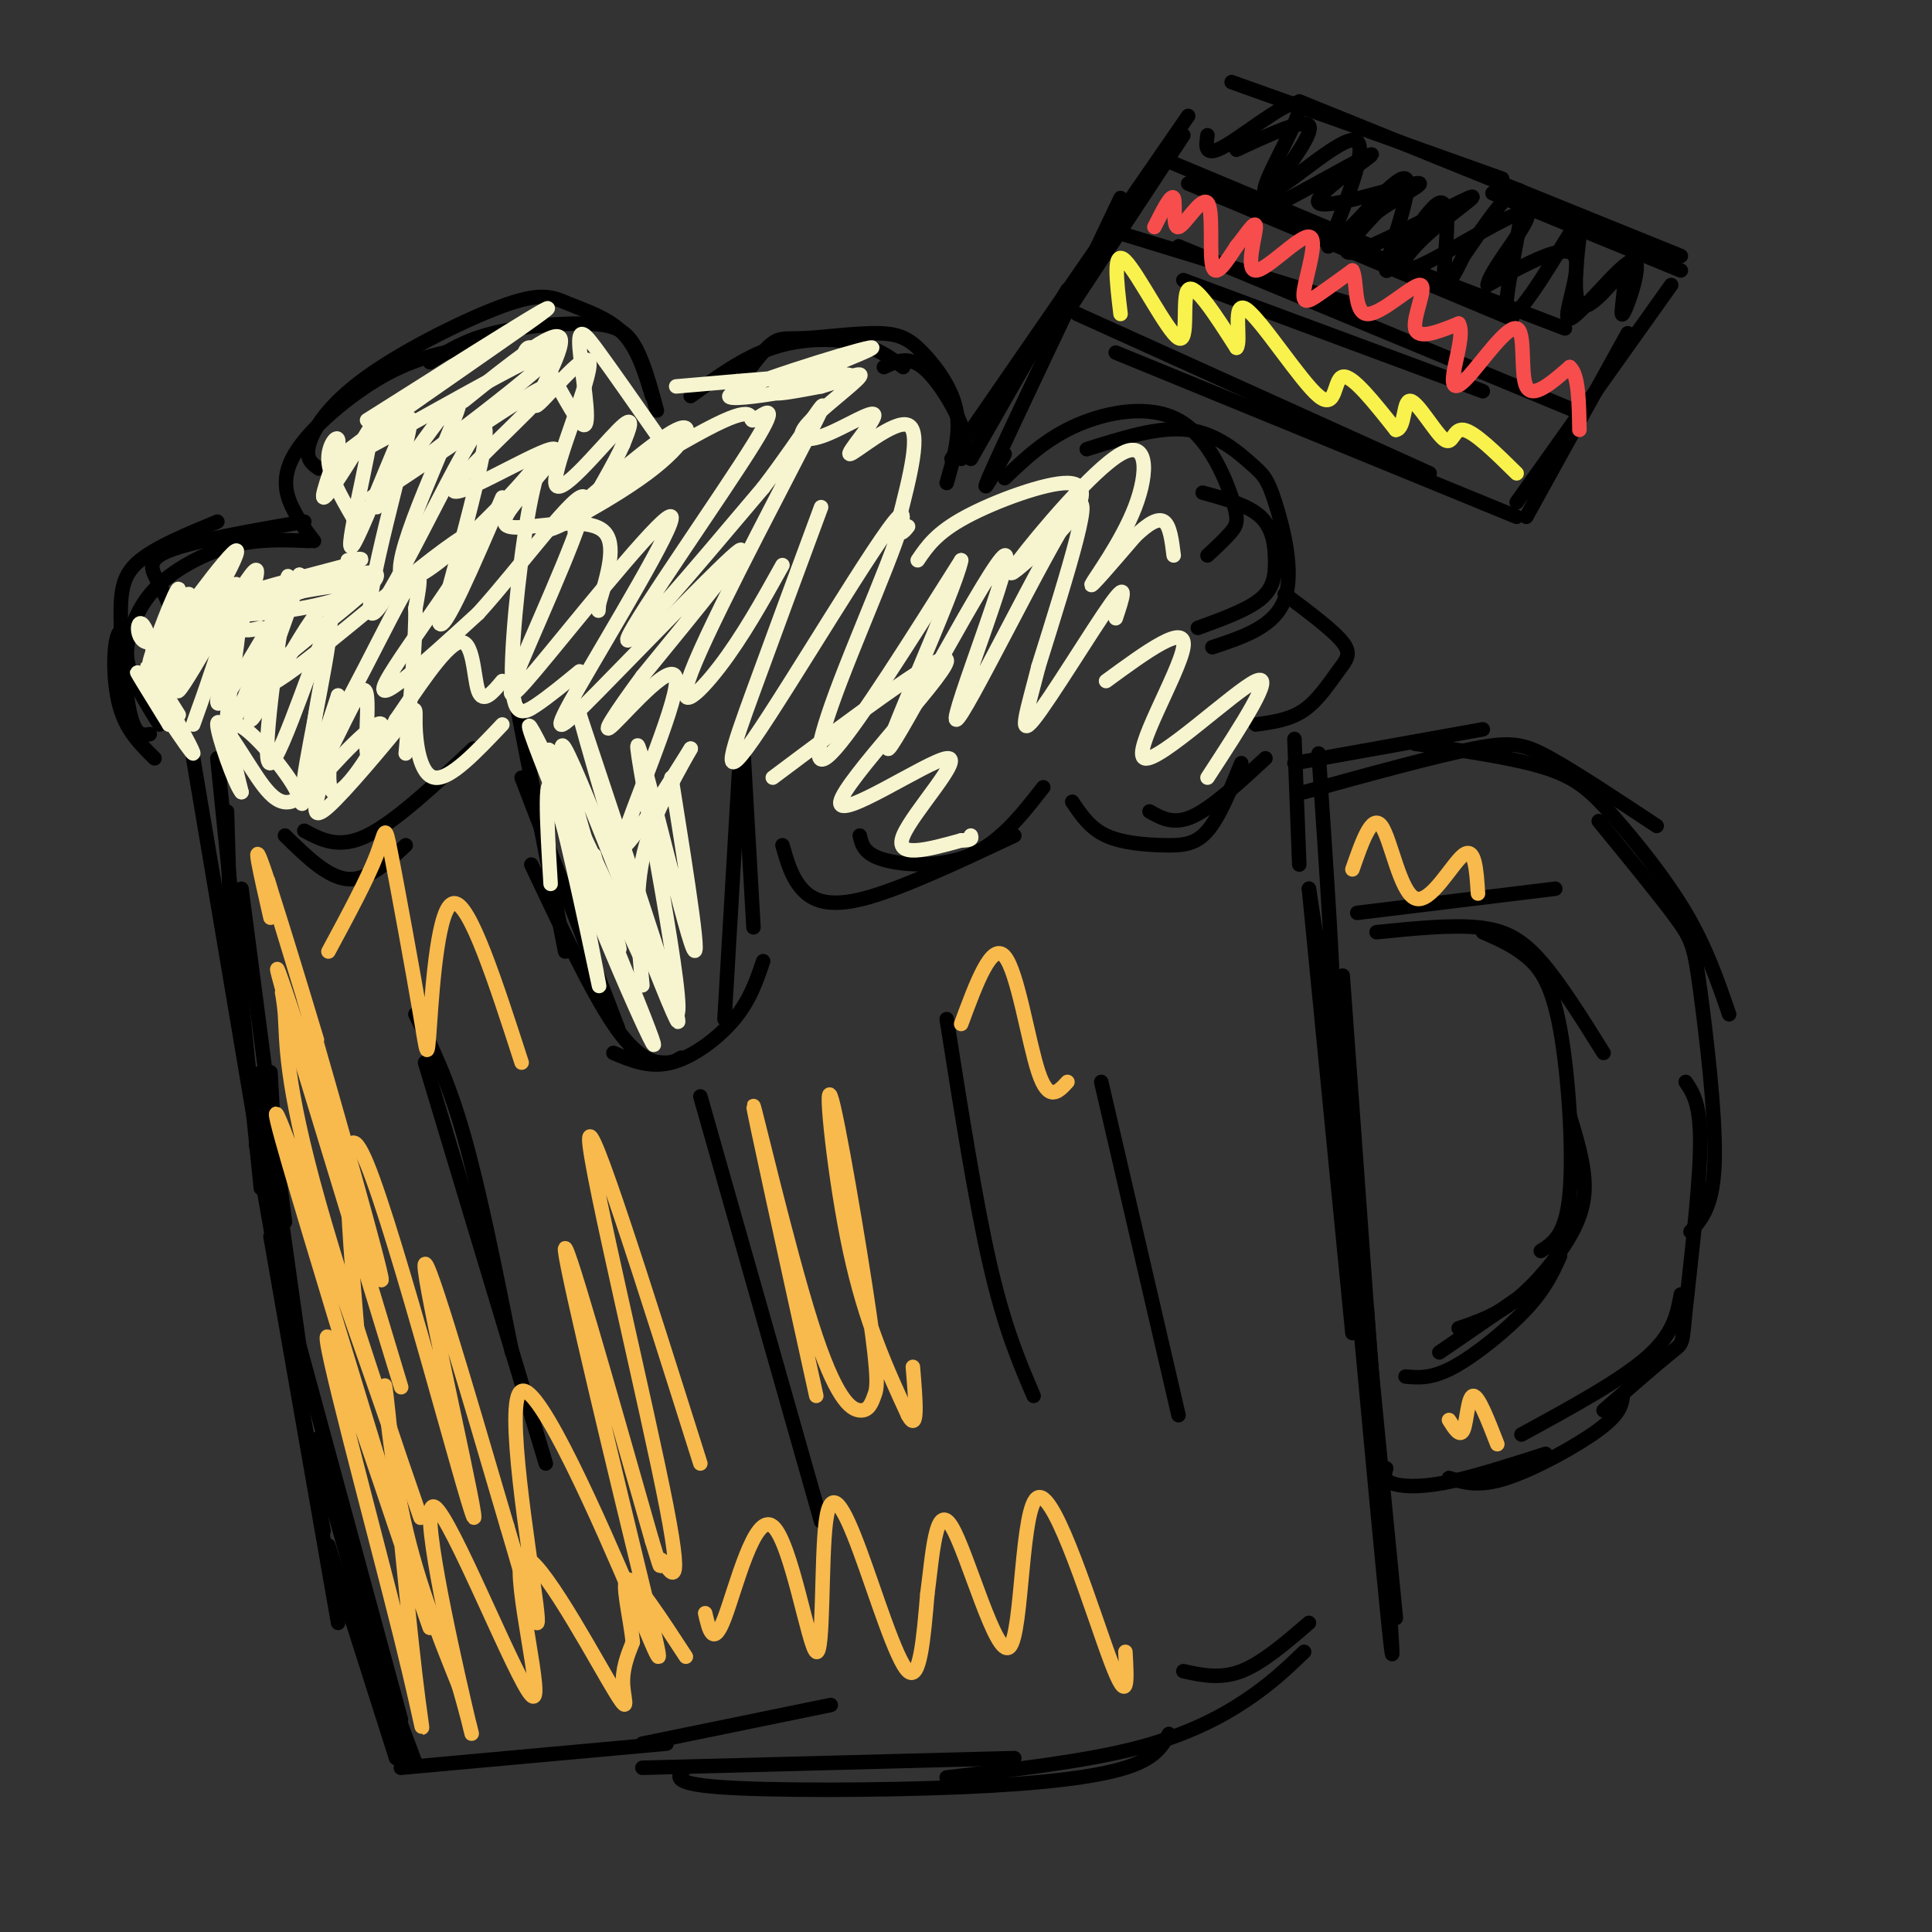 <svg viewBox='0 0 400 400' version='1.1' xmlns='http://www.w3.org/2000/svg' xmlns:xlink='http://www.w3.org/1999/xlink'><rect x="0" y="0" width="400" height="400" fill="#333333" stroke="none"/><g fill='none' stroke='#000000' stroke-width='3' stroke-linecap='round' stroke-linejoin='round'><path d='M86,365c0.000,0.000 -9.000,-24.000 -9,-24'/><path d='M82,364c0.000,0.000 -14.000,-44.000 -14,-44'/><path d='M84,365c0.000,0.000 -19.000,-67.000 -19,-67'/><path d='M83,356c0.000,0.000 -22.000,-81.000 -22,-81'/><path d='M70,336c0.000,0.000 -14.000,-80.000 -14,-80'/><path d='M67,317c0.000,0.000 -14.000,-80.000 -14,-80'/><path d='M63,286c0.000,0.000 -9.000,-64.000 -9,-64'/><path d='M58,258c0.000,0.000 -2.000,-36.000 -2,-36'/><path d='M278,202c0.000,0.000 6.000,83.000 6,83'/><path d='M278,210c0.000,0.000 8.000,106.000 8,106'/><path d='M279,233c0.000,0.000 10.000,102.000 10,102'/><path d='M283,271c3.083,39.833 6.167,79.667 5,70c-1.167,-9.667 -6.583,-68.833 -12,-128'/><path d='M280,276c0.000,0.000 -9.000,-92.000 -9,-92'/><path d='M271,184c2.333,15.333 4.667,30.667 5,26c0.333,-4.667 -1.333,-29.333 -3,-54'/><path d='M269,179c0.000,0.000 -1.000,-26.000 -1,-26'/><path d='M59,253c0.000,0.000 -9.000,-69.000 -9,-69'/><path d='M54,246c0.000,0.000 -9.000,-89.000 -9,-89'/><path d='M54,240c0.000,0.000 -14.000,-83.000 -14,-83'/><path d='M48,202c0.000,0.000 -1.000,-34.000 -1,-34'/><path d='M32,157c-2.778,-2.733 -5.556,-5.467 -7,-10c-1.444,-4.533 -1.556,-10.867 -1,-14c0.556,-3.133 1.778,-3.067 3,-3'/><path d='M31,152c-1.440,0.262 -2.881,0.524 -4,-4c-1.119,-4.524 -1.917,-13.833 -2,-20c-0.083,-6.167 0.548,-9.190 4,-12c3.452,-2.810 9.726,-5.405 16,-8'/><path d='M33,150c-2.448,-3.984 -4.896,-7.968 -6,-11c-1.104,-3.032 -0.863,-5.112 0,-8c0.863,-2.888 2.348,-6.585 6,-10c3.652,-3.415 9.472,-6.547 15,-8c5.528,-1.453 10.764,-1.226 16,-1'/><path d='M38,132c-1.711,-4.000 -3.422,-8.000 -5,-11c-1.578,-3.000 -3.022,-5.000 2,-7c5.022,-2.000 16.511,-4.000 28,-6'/><path d='M65,112c-1.262,-1.619 -2.524,-3.238 -4,-6c-1.476,-2.762 -3.167,-6.667 0,-12c3.167,-5.333 11.190,-12.095 18,-16c6.810,-3.905 12.405,-4.952 18,-6'/><path d='M66,97c-1.409,-0.976 -2.818,-1.951 -2,-5c0.818,-3.049 3.863,-8.171 12,-14c8.137,-5.829 21.367,-12.367 29,-15c7.633,-2.633 9.671,-1.363 13,0c3.329,1.363 7.951,2.818 11,6c3.049,3.182 4.524,8.091 6,13'/><path d='M89,75c3.613,-2.274 7.226,-4.548 13,-6c5.774,-1.452 13.708,-2.083 19,-2c5.292,0.083 7.940,0.881 10,4c2.060,3.119 3.530,8.560 5,14'/><path d='M59,173c4.417,4.333 8.833,8.667 13,9c4.167,0.333 8.083,-3.333 12,-7'/><path d='M63,172c3.583,1.917 7.167,3.833 13,1c5.833,-2.833 13.917,-10.417 22,-18'/><path d='M107,146c0.000,0.000 10.000,51.000 10,51'/><path d='M108,161c0.000,0.000 20.000,52.000 20,52'/><path d='M110,179c6.156,13.022 12.311,26.044 17,33c4.689,6.956 7.911,7.844 10,8c2.089,0.156 3.044,-0.422 4,-1'/><path d='M127,218c3.756,1.578 7.511,3.156 12,2c4.489,-1.156 9.711,-5.044 13,-9c3.289,-3.956 4.644,-7.978 6,-12'/><path d='M150,211c0.000,0.000 3.000,-51.000 3,-51'/><path d='M156,192c0.000,0.000 -2.000,-35.000 -2,-35'/><path d='M143,82c5.511,-4.000 11.022,-8.000 17,-10c5.978,-2.000 12.422,-2.000 17,-1c4.578,1.000 7.289,3.000 10,5'/><path d='M154,78c2.141,-2.889 4.282,-5.778 6,-7c1.718,-1.222 3.013,-0.778 7,-1c3.987,-0.222 10.667,-1.111 15,-1c4.333,0.111 6.321,1.222 9,4c2.679,2.778 6.051,7.222 7,12c0.949,4.778 -0.526,9.889 -2,15'/><path d='M183,76c2.489,-1.178 4.978,-2.356 8,0c3.022,2.356 6.578,8.244 8,12c1.422,3.756 0.711,5.378 0,7'/><path d='M162,175c0.933,3.289 1.867,6.578 4,9c2.133,2.422 5.467,3.978 13,2c7.533,-1.978 19.267,-7.489 31,-13'/><path d='M178,173c0.444,1.911 0.889,3.822 5,5c4.111,1.178 11.889,1.622 18,-1c6.111,-2.622 10.556,-8.311 15,-14'/><path d='M208,99c4.287,-4.099 8.574,-8.198 15,-11c6.426,-2.802 14.990,-4.308 21,-1c6.010,3.308 9.464,11.429 11,16c1.536,4.571 1.153,5.592 0,7c-1.153,1.408 -3.077,3.204 -5,5'/><path d='M225,93c7.515,-2.384 15.030,-4.769 21,-4c5.970,0.769 10.394,4.691 13,7c2.606,2.309 3.394,3.006 5,8c1.606,4.994 4.030,14.284 2,20c-2.030,5.716 -8.515,7.858 -15,10'/><path d='M249,102c4.720,1.298 9.440,2.595 12,5c2.560,2.405 2.958,5.917 3,9c0.042,3.083 -0.274,5.738 -3,8c-2.726,2.262 -7.863,4.131 -13,6'/><path d='M266,123c5.036,3.768 10.071,7.536 12,10c1.929,2.464 0.750,3.625 -1,6c-1.750,2.375 -4.071,5.964 -7,8c-2.929,2.036 -6.464,2.518 -10,3'/><path d='M222,166c1.827,2.726 3.655,5.452 7,7c3.345,1.548 8.208,1.917 12,2c3.792,0.083 6.512,-0.119 9,-3c2.488,-2.881 4.744,-8.440 7,-14'/><path d='M238,168c2.500,1.417 5.000,2.833 9,1c4.000,-1.833 9.500,-6.917 15,-12'/><path d='M268,158c0.000,0.000 39.000,-7.000 39,-7'/><path d='M270,164c13.489,-3.711 26.978,-7.422 35,-9c8.022,-1.578 10.578,-1.022 16,2c5.422,3.022 13.711,8.511 22,14'/><path d='M293,154c10.220,1.452 20.440,2.905 27,5c6.560,2.095 9.458,4.833 14,10c4.542,5.167 10.726,12.762 15,20c4.274,7.238 6.637,14.119 9,21'/><path d='M331,170c6.315,7.708 12.631,15.417 16,20c3.369,4.583 3.792,6.042 5,15c1.208,8.958 3.202,25.417 3,35c-0.202,9.583 -2.601,12.292 -5,15'/><path d='M349,224c1.601,2.381 3.202,4.762 3,14c-0.202,9.238 -2.208,25.333 -3,33c-0.792,7.667 -0.369,6.905 -3,9c-2.631,2.095 -8.315,7.048 -14,12'/><path d='M348,268c-0.750,4.083 -1.500,8.167 -7,13c-5.500,4.833 -15.750,10.417 -26,16'/><path d='M336,289c-0.267,1.844 -0.533,3.689 -5,7c-4.467,3.311 -13.133,8.089 -19,10c-5.867,1.911 -8.933,0.956 -12,0'/><path d='M320,301c-7.667,2.467 -15.333,4.933 -21,6c-5.667,1.067 -9.333,0.733 -11,0c-1.667,-0.733 -1.333,-1.867 -1,-3'/><path d='M281,189c0.000,0.000 41.000,-5.000 41,-5'/><path d='M285,193c7.711,-0.778 15.422,-1.556 21,-1c5.578,0.556 9.022,2.444 13,7c3.978,4.556 8.489,11.778 13,19'/><path d='M307,193c3.107,1.357 6.214,2.714 9,5c2.786,2.286 5.250,5.500 7,15c1.750,9.500 2.786,25.286 2,34c-0.786,8.714 -3.393,10.357 -6,12'/><path d='M325,231c1.351,4.488 2.702,8.976 3,13c0.298,4.024 -0.458,7.583 -3,12c-2.542,4.417 -6.869,9.690 -11,13c-4.131,3.310 -8.065,4.655 -12,6'/><path d='M323,260c-1.511,3.356 -3.022,6.711 -7,11c-3.978,4.289 -10.422,9.511 -15,12c-4.578,2.489 -7.289,2.244 -10,2'/><path d='M314,269c0.000,0.000 -16.000,11.000 -16,11'/><path d='M83,366c0.000,0.000 55.000,-5.000 55,-5'/><path d='M133,361c0.000,0.000 39.000,-8.000 39,-8'/><path d='M133,366c0.000,0.000 77.000,-2.000 77,-2'/><path d='M142,366c-1.738,1.613 -3.476,3.226 7,4c10.476,0.774 33.167,0.708 50,0c16.833,-0.708 27.810,-2.060 34,-4c6.190,-1.940 7.595,-4.470 9,-7'/><path d='M196,368c14.178,-1.644 28.356,-3.289 39,-6c10.644,-2.711 17.756,-6.489 23,-10c5.244,-3.511 8.622,-6.756 12,-10'/><path d='M245,346c3.833,0.833 7.667,1.667 12,0c4.333,-1.667 9.167,-5.833 14,-10'/><path d='M86,210c3.333,6.667 6.667,13.333 10,25c3.333,11.667 6.667,28.333 10,45'/><path d='M88,220c0.000,0.000 25.000,83.000 25,83'/><path d='M145,227c0.000,0.000 25.000,88.000 25,88'/><path d='M196,211c3.000,19.000 6.000,38.000 9,51c3.000,13.000 6.000,20.000 9,27'/><path d='M228,224c0.000,0.000 16.000,69.000 16,69'/></g>
<g fill='none' stroke='#F7F5D0' stroke-width='3' stroke-linecap='round' stroke-linejoin='round'><path d='M76,87c21.601,-13.667 43.202,-27.333 36,-22c-7.202,5.333 -43.208,29.667 -43,31c0.208,1.333 36.631,-20.333 44,-23c7.369,-2.667 -14.315,13.667 -36,30'/><path d='M77,103c4.098,-2.020 32.343,-22.070 36,-23c3.657,-0.930 -17.272,17.260 -19,21c-1.728,3.740 15.747,-6.970 20,-8c4.253,-1.030 -4.716,7.621 -8,12c-3.284,4.379 -0.884,4.487 4,4c4.884,-0.487 12.253,-1.568 15,1c2.747,2.568 0.874,8.784 -1,15'/><path d='M124,125c-0.167,2.500 -0.083,1.250 0,0'/><path d='M34,134c1.644,-4.203 3.289,-8.405 2,-6c-1.289,2.405 -5.510,11.418 -5,9c0.510,-2.418 5.753,-16.266 6,-15c0.247,1.266 -4.501,17.648 -4,20c0.501,2.352 6.250,-9.324 12,-21'/><path d='M45,121c-1.107,3.762 -9.874,23.668 -8,22c1.874,-1.668 14.389,-24.911 16,-25c1.611,-0.089 -7.683,22.974 -8,27c-0.317,4.026 8.341,-10.987 17,-26'/><path d='M62,119c-0.729,4.850 -11.052,29.976 -10,30c1.052,0.024 13.478,-25.056 16,-24c2.522,1.056 -4.859,28.246 -3,30c1.859,1.754 12.960,-21.927 18,-31c5.040,-9.073 4.020,-3.536 3,2'/><path d='M86,126c0.167,5.333 -0.917,17.667 -2,30'/><path d='M47,128c15.178,-5.551 30.356,-11.102 31,-9c0.644,2.102 -13.244,11.856 -20,18c-6.756,6.144 -6.378,8.678 5,0c11.378,-8.678 33.756,-28.567 36,-27c2.244,1.567 -15.644,24.591 -19,31c-3.356,6.409 7.822,-3.795 19,-14'/><path d='M99,127c8.679,-9.538 20.877,-26.383 22,-24c1.123,2.383 -8.829,23.994 -13,34c-4.171,10.006 -2.562,8.408 6,-2c8.562,-10.408 24.076,-29.626 25,-28c0.924,1.626 -12.742,24.096 -19,35c-6.258,10.904 -5.108,10.243 4,1c9.108,-9.243 26.174,-27.070 29,-29c2.826,-1.930 -8.587,12.035 -20,26'/><path d='M133,140c-5.461,7.419 -9.113,12.968 -6,10c3.113,-2.968 12.992,-14.453 13,-9c0.008,5.453 -9.855,27.844 -11,33c-1.145,5.156 6.427,-6.922 14,-19'/><path d='M143,155c-4.167,7.417 -8.333,14.833 -10,23c-1.667,8.167 -0.833,17.083 0,26'/><path d='M115,109c10.375,-8.966 20.750,-17.931 25,-20c4.250,-2.069 2.375,2.760 -6,9c-8.375,6.240 -23.251,13.892 -20,11c3.251,-2.892 24.628,-16.327 34,-21c9.372,-4.673 6.739,-0.582 8,-1c1.261,-0.418 6.416,-5.343 0,5c-6.416,10.343 -24.405,35.955 -26,40c-1.595,4.045 13.202,-13.478 28,-31'/><path d='M158,101c8.376,-10.914 15.317,-22.699 11,-14c-4.317,8.699 -19.893,37.880 -25,50c-5.107,12.120 0.255,7.177 5,1c4.745,-6.177 8.872,-13.589 13,-21'/><path d='M170,105c-4.923,13.303 -9.845,26.606 -14,38c-4.155,11.394 -7.541,20.879 0,10c7.541,-10.879 26.011,-42.122 30,-46c3.989,-3.878 -6.503,19.610 -12,34c-5.497,14.390 -5.999,19.683 -1,14c4.999,-5.683 15.500,-22.341 26,-39'/><path d='M199,116c-1.103,5.991 -16.859,40.467 -15,39c1.859,-1.467 21.333,-38.878 24,-40c2.667,-1.122 -11.474,34.044 -10,34c1.474,-0.044 18.564,-35.298 24,-43c5.436,-7.702 -0.782,12.149 -7,32'/><path d='M215,138c-2.250,8.905 -4.375,15.167 -1,11c3.375,-4.167 12.250,-18.762 16,-24c3.750,-5.238 2.375,-1.119 1,3'/><path d='M190,116c1.926,-2.848 3.852,-5.695 10,-9c6.148,-3.305 16.519,-7.066 21,-7c4.481,0.066 3.070,3.959 1,7c-2.070,3.041 -4.801,5.231 -8,8c-3.199,2.769 -6.865,6.118 -3,1c3.865,-5.118 15.263,-18.702 21,-22c5.737,-3.298 5.814,3.689 3,11c-2.814,7.311 -8.518,14.946 -9,16c-0.482,1.054 4.259,-4.473 9,-10'/><path d='M235,111c2.644,-2.533 4.756,-3.867 6,-3c1.244,0.867 1.622,3.933 2,7'/><path d='M229,141c8.411,-6.155 16.821,-12.310 16,-7c-0.821,5.310 -10.875,22.083 -8,23c2.875,0.917 18.679,-14.024 23,-16c4.321,-1.976 -2.839,9.012 -10,20'/><path d='M160,161c18.464,-13.826 36.928,-27.652 36,-24c-0.928,3.652 -21.249,24.783 -22,29c-0.751,4.217 18.067,-8.480 22,-9c3.933,-0.520 -7.019,11.137 -9,16c-1.981,4.863 5.010,2.931 12,1'/><path d='M199,174c2.333,0.000 2.167,-0.500 2,-1'/><path d='M37,148c-3.917,-6.262 -7.833,-12.524 -6,-9c1.833,3.524 9.417,16.833 9,17c-0.417,0.167 -8.833,-12.810 -11,-16c-2.167,-3.190 1.917,3.405 6,10'/><path d='M35,150c-0.057,-3.327 -3.201,-16.644 -5,-20c-1.799,-3.356 -2.254,3.250 1,3c3.254,-0.250 10.215,-7.357 11,-8c0.785,-0.643 -4.608,5.179 -10,11'/><path d='M32,136c3.157,-4.903 16.050,-22.662 17,-22c0.950,0.662 -10.044,19.744 -13,22c-2.956,2.256 2.127,-12.316 3,-13c0.873,-0.684 -2.465,12.519 -3,17c-0.535,4.481 1.732,0.241 4,-4'/><path d='M40,136c3.367,-5.959 9.783,-18.856 9,-14c-0.783,4.856 -8.767,27.467 -9,28c-0.233,0.533 7.283,-21.010 9,-22c1.717,-0.990 -2.367,18.574 -2,22c0.367,3.426 5.183,-9.287 10,-22'/><path d='M57,128c2.404,-6.974 3.415,-13.410 2,-4c-1.415,9.410 -5.256,34.667 -3,34c2.256,-0.667 10.607,-27.256 12,-28c1.393,-0.744 -4.174,24.359 -5,31c-0.826,6.641 3.087,-5.179 7,-17'/><path d='M70,144c0.025,2.943 -3.411,18.800 -1,20c2.411,1.200 10.671,-12.259 10,-14c-0.671,-1.741 -10.273,8.234 -14,13c-3.727,4.766 -1.580,4.322 -4,0c-2.420,-4.322 -9.406,-12.520 -12,-13c-2.594,-0.480 -0.797,6.760 1,14'/><path d='M50,164c-1.276,-1.362 -4.967,-11.768 -5,-14c-0.033,-2.232 3.591,3.708 7,9c3.409,5.292 6.605,9.934 11,5c4.395,-4.934 9.991,-19.444 12,-21c2.009,-1.556 0.431,9.841 1,13c0.569,3.159 3.284,-1.921 6,-7'/><path d='M82,149c3.690,-5.321 9.917,-15.125 13,-16c3.083,-0.875 3.024,7.179 4,10c0.976,2.821 2.988,0.411 5,-2'/><path d='M54,130c-1.703,0.408 -3.405,0.816 -5,0c-1.595,-0.816 -3.082,-2.857 3,-5c6.082,-2.143 19.733,-4.389 23,-4c3.267,0.389 -3.851,3.412 -13,5c-9.149,1.588 -20.328,1.739 -19,0c1.328,-1.739 15.164,-5.370 29,-9'/><path d='M72,117c4.833,-1.667 2.417,-1.333 0,-1'/><path d='M73,107c-2.488,-4.315 -4.976,-8.631 -5,-12c-0.024,-3.369 2.417,-5.792 2,-3c-0.417,2.792 -3.690,10.798 -3,11c0.690,0.202 5.345,-7.399 10,-15'/><path d='M77,88c-0.318,5.766 -6.113,27.680 -4,25c2.113,-2.680 12.133,-29.956 12,-26c-0.133,3.956 -10.421,39.142 -8,40c2.421,0.858 17.549,-32.612 22,-38c4.451,-5.388 -1.774,17.306 -8,40'/><path d='M91,129c0.833,2.333 6.917,-11.833 13,-26'/><path d='M96,83c9.437,-7.581 18.874,-15.162 20,-13c1.126,2.162 -6.060,14.065 -5,14c1.060,-0.065 10.367,-12.100 11,-9c0.633,3.100 -7.406,21.335 -7,25c0.406,3.665 9.259,-7.238 13,-11c3.741,-3.762 2.371,-0.381 1,3'/><path d='M129,92c-1.500,3.500 -5.750,10.750 -10,18'/><path d='M78,105c9.237,-13.326 18.475,-26.651 17,-21c-1.475,5.651 -13.662,30.279 -12,35c1.662,4.721 17.172,-10.464 24,-18c6.828,-7.536 4.975,-7.422 3,2c-1.975,9.422 -4.070,28.152 -4,37c0.070,8.848 2.306,7.814 5,6c2.694,-1.814 5.847,-4.407 9,-7'/><path d='M66,164c-0.772,3.088 -1.544,6.175 2,3c3.544,-3.175 11.404,-12.614 15,-17c3.596,-4.386 2.930,-3.719 3,0c0.070,3.719 0.877,10.491 4,11c3.123,0.509 8.561,-5.246 14,-11'/><path d='M140,80c19.081,-1.665 38.163,-3.330 36,-2c-2.163,1.330 -25.569,5.656 -25,4c0.569,-1.656 25.115,-9.292 29,-10c3.885,-0.708 -12.890,5.512 -18,8c-5.110,2.488 1.445,1.244 8,0'/><path d='M170,80c3.729,-0.998 9.052,-3.491 8,-2c-1.052,1.491 -8.477,6.968 -11,10c-2.523,3.032 -0.143,3.619 4,2c4.143,-1.619 10.049,-5.444 10,-4c-0.049,1.444 -6.052,8.158 -5,8c1.052,-0.158 9.158,-7.188 12,-6c2.842,1.188 0.421,10.594 -2,20'/><path d='M186,108c0.000,3.500 1.000,2.250 2,1'/><path d='M108,75c0.628,-2.474 1.257,-4.947 4,-1c2.743,3.947 7.601,14.316 9,14c1.399,-0.316 -0.662,-11.316 -1,-16c-0.338,-4.684 1.046,-3.053 4,1c2.954,4.053 7.477,10.526 12,17'/><path d='M114,183c-0.778,-12.956 -1.556,-25.911 1,-18c2.556,7.911 8.444,36.689 9,39c0.556,2.311 -4.222,-21.844 -9,-46'/><path d='M115,158c-2.215,-6.845 -3.254,-0.959 3,17c6.254,17.959 19.799,47.989 17,40c-2.799,-7.989 -21.943,-53.997 -25,-63c-3.057,-9.003 9.971,18.998 23,47'/><path d='M123,177c3.625,13.101 7.250,26.202 4,16c-3.250,-10.202 -13.375,-43.708 -10,-38c3.375,5.708 20.250,50.631 23,56c2.750,5.369 -8.625,-28.815 -20,-63'/><path d='M120,148c2.108,8.375 17.380,60.812 20,62c2.620,1.188 -7.410,-48.872 -8,-55c-0.590,-6.128 8.260,31.678 11,40c2.740,8.322 -0.630,-12.839 -4,-34'/></g>
<g fill='none' stroke='#F8BA4D' stroke-width='3' stroke-linecap='round' stroke-linejoin='round'><path d='M56,190c-2.149,-9.423 -4.298,-18.845 -1,-9c3.298,9.845 12.042,38.958 12,39c-0.042,0.042 -8.869,-28.988 -11,-36c-2.131,-7.012 2.435,7.994 7,23'/><path d='M63,207c5.630,19.478 16.205,56.672 16,58c-0.205,1.328 -11.189,-33.211 -17,-51c-5.811,-17.789 -6.449,-18.828 0,3c6.449,21.828 19.985,66.522 21,70c1.015,3.478 -10.493,-34.261 -22,-72'/><path d='M61,215c-3.829,-13.261 -2.401,-10.412 -2,-5c0.401,5.412 -0.224,13.387 7,39c7.224,25.613 22.297,68.865 21,65c-1.297,-3.865 -18.965,-54.848 -26,-74c-7.035,-19.152 -3.439,-6.472 3,15c6.439,21.472 15.719,51.736 25,82'/><path d='M89,337c-1.724,-4.267 -18.533,-55.934 -21,-60c-2.467,-4.066 9.408,39.468 15,62c5.592,22.532 4.901,24.060 3,8c-1.901,-16.060 -5.012,-49.708 -6,-58c-0.988,-8.292 0.146,8.774 3,23c2.854,14.226 7.427,25.613 12,37'/><path d='M95,349c2.801,9.615 3.804,15.154 1,3c-2.804,-12.154 -9.415,-42.001 -6,-40c3.415,2.001 16.857,35.851 20,39c3.143,3.149 -4.013,-24.403 -2,-28c2.013,-3.597 13.196,16.762 18,25c4.804,8.238 3.230,4.354 3,1c-0.230,-3.354 0.885,-6.177 2,-9'/><path d='M131,340c-0.444,-5.000 -2.556,-13.000 -1,-13c1.556,0.000 6.778,8.000 12,16'/><path d='M68,197c4.057,-7.535 8.115,-15.071 10,-20c1.885,-4.929 1.599,-7.252 3,0c1.401,7.252 4.489,24.078 6,33c1.511,8.922 1.445,9.941 2,2c0.555,-7.941 1.730,-24.840 5,-25c3.270,-0.160 8.635,16.420 14,33'/><path d='M74,276c-2.042,-24.881 -4.083,-49.762 2,-35c6.083,14.762 20.292,69.167 22,73c1.708,3.833 -9.083,-42.905 -10,-51c-0.917,-8.095 8.042,22.452 17,53'/><path d='M105,316c4.514,15.113 7.298,26.395 6,16c-1.298,-10.395 -6.679,-42.468 -3,-44c3.679,-1.532 16.419,27.476 23,43c6.581,15.524 7.003,17.564 2,-3c-5.003,-20.564 -15.429,-63.733 -16,-69c-0.571,-5.267 8.715,27.366 18,60'/><path d='M135,319c2.848,9.429 0.970,3.002 2,4c1.030,0.998 4.970,9.423 1,-11c-3.970,-20.423 -15.848,-69.692 -16,-76c-0.152,-6.308 11.424,30.346 23,67'/><path d='M169,289c-6.572,-29.892 -13.143,-59.783 -13,-60c0.143,-0.217 7.002,29.241 12,45c4.998,15.759 8.137,17.821 10,18c1.863,0.179 2.449,-1.524 3,-3c0.551,-1.476 1.065,-2.726 -1,-17c-2.065,-14.274 -6.710,-41.574 -8,-45c-1.290,-3.426 0.774,17.021 4,32c3.226,14.979 7.613,24.489 12,34'/><path d='M188,293c2.167,4.000 1.583,-3.000 1,-10'/><path d='M199,212c3.156,-8.533 6.311,-17.067 9,-14c2.689,3.067 4.911,17.733 7,24c2.089,6.267 4.044,4.133 6,2'/><path d='M146,334c0.825,3.580 1.650,7.160 4,1c2.350,-6.160 6.226,-22.058 10,-19c3.774,3.058 7.448,25.074 9,26c1.552,0.926 0.983,-19.236 2,-27c1.017,-7.764 3.620,-3.129 7,6c3.380,9.129 7.537,22.751 10,25c2.463,2.249 3.231,-6.876 4,-16'/><path d='M192,330c1.059,-7.814 1.706,-19.348 5,-14c3.294,5.348 9.233,27.578 12,25c2.767,-2.578 2.360,-29.963 6,-31c3.640,-1.037 11.326,24.275 15,34c3.674,9.725 3.337,3.862 3,-2'/><path d='M280,180c2.024,-5.815 4.048,-11.631 6,-9c1.952,2.631 3.833,13.708 7,15c3.167,1.292 7.619,-7.202 10,-9c2.381,-1.798 2.690,3.101 3,8'/><path d='M300,294c1.156,1.844 2.311,3.689 3,2c0.689,-1.689 0.911,-6.911 2,-7c1.089,-0.089 3.044,4.956 5,10'/></g>
<g fill='none' stroke='#000000' stroke-width='3' stroke-linecap='round' stroke-linejoin='round'><path d='M201,95c0.000,0.000 20.000,-35.000 20,-35'/><path d='M208,94c-3.000,5.417 -6.000,10.833 -2,2c4.000,-8.833 15.000,-31.917 26,-55'/><path d='M197,95c0.000,0.000 49.000,-71.000 49,-71'/><path d='M218,69c0.000,0.000 27.000,-41.000 27,-41'/><path d='M255,17c0.000,0.000 56.000,20.000 56,20'/><path d='M269,21c0.000,0.000 79.000,32.000 79,32'/><path d='M309,40c0.000,0.000 39.000,16.000 39,16'/><path d='M223,65c0.000,0.000 73.000,33.000 73,33'/><path d='M231,73c0.000,0.000 83.000,34.000 83,34'/><path d='M314,104c0.000,0.000 32.000,-45.000 32,-45'/><path d='M316,107c0.000,0.000 21.000,-38.000 21,-38'/><path d='M241,33c0.000,0.000 43.000,18.000 43,18'/><path d='M246,38c0.000,0.000 67.000,28.000 67,28'/><path d='M277,50c0.000,0.000 47.000,18.000 47,18'/><path d='M231,48c0.000,0.000 49.000,15.000 49,15'/><path d='M245,58c0.000,0.000 62.000,23.000 62,23'/><path d='M244,51c0.000,0.000 82.000,34.000 82,34'/><path d='M250,28c-0.372,2.419 -0.743,4.839 4,2c4.743,-2.839 14.601,-10.936 15,-8c0.399,2.936 -8.662,16.906 -7,18c1.662,1.094 14.046,-10.687 18,-11c3.954,-0.313 -0.523,10.844 -5,22'/><path d='M275,51c3.271,-1.215 13.948,-15.254 16,-14c2.052,1.254 -4.522,17.800 -4,19c0.522,1.200 8.141,-12.946 11,-14c2.859,-1.054 0.960,10.985 1,15c0.040,4.015 2.020,0.008 4,-4'/><path d='M303,53c3.699,-5.302 10.946,-16.558 12,-13c1.054,3.558 -4.085,21.931 -3,25c1.085,3.069 8.394,-9.167 12,-15c3.606,-5.833 3.509,-5.263 3,-1c-0.509,4.263 -1.431,12.218 0,14c1.431,1.782 5.216,-2.609 9,-7'/><path d='M336,56c1.040,1.879 -0.859,10.075 0,9c0.859,-1.075 4.478,-11.422 2,-11c-2.478,0.422 -11.052,11.614 -13,12c-1.948,0.386 2.729,-10.032 1,-13c-1.729,-2.968 -9.865,1.516 -18,6'/><path d='M308,59c0.312,-3.185 10.093,-14.148 8,-15c-2.093,-0.852 -16.061,8.407 -22,11c-5.939,2.593 -3.850,-1.480 1,-6c4.850,-4.520 12.460,-9.486 9,-8c-3.460,1.486 -17.988,9.425 -23,11c-5.012,1.575 -0.506,-3.212 4,-8'/><path d='M285,44c3.894,-3.040 11.628,-6.641 8,-6c-3.628,0.641 -18.619,5.523 -20,4c-1.381,-1.523 10.846,-9.449 11,-10c0.154,-0.551 -11.766,6.275 -17,9c-5.234,2.725 -3.781,1.350 -3,0c0.781,-1.350 0.891,-2.675 1,-4'/><path d='M265,37c2.156,-3.289 7.044,-9.511 6,-11c-1.044,-1.489 -8.022,1.756 -15,5'/></g>
<g fill='none' stroke='#F84D4D' stroke-width='3' stroke-linecap='round' stroke-linejoin='round'><path d='M239,47c1.759,-3.477 3.518,-6.954 4,-6c0.482,0.954 -0.314,6.338 1,6c1.314,-0.338 4.738,-6.399 6,-5c1.262,1.399 0.360,10.257 1,13c0.640,2.743 2.820,-0.628 5,-4'/><path d='M256,51c1.865,-2.230 4.026,-5.806 4,-4c-0.026,1.806 -2.239,8.995 0,9c2.239,0.005 8.930,-7.174 11,-7c2.070,0.174 -0.481,7.701 -1,11c-0.519,3.299 0.995,2.371 3,1c2.005,-1.371 4.503,-3.186 7,-5'/><path d='M280,56c1.051,1.775 0.179,8.713 3,9c2.821,0.287 9.337,-6.077 11,-6c1.663,0.077 -1.525,6.593 -1,9c0.525,2.407 4.762,0.703 9,-1'/><path d='M302,67c1.145,1.832 -0.491,6.914 -1,10c-0.509,3.086 0.111,4.178 3,1c2.889,-3.178 8.047,-10.625 10,-10c1.953,0.625 0.701,9.321 2,12c1.299,2.679 5.150,-0.661 9,-4'/><path d='M325,76c1.833,1.500 1.917,7.250 2,13'/></g>
<g fill='none' stroke='#F9F24D' stroke-width='3' stroke-linecap='round' stroke-linejoin='round'><path d='M232,65c-0.821,-6.827 -1.643,-13.655 1,-11c2.643,2.655 8.750,14.792 11,16c2.250,1.208 0.643,-8.512 2,-10c1.357,-1.488 5.679,5.256 10,12'/><path d='M256,72c1.136,-1.145 -1.026,-10.008 2,-8c3.026,2.008 11.238,14.887 15,18c3.762,3.113 3.075,-3.539 5,-4c1.925,-0.461 6.463,5.270 11,11'/><path d='M289,89c1.986,-0.203 1.450,-6.209 3,-6c1.550,0.209 5.187,6.633 7,8c1.813,1.367 1.804,-2.324 4,-2c2.196,0.324 6.598,4.662 11,9'/></g>
</svg>